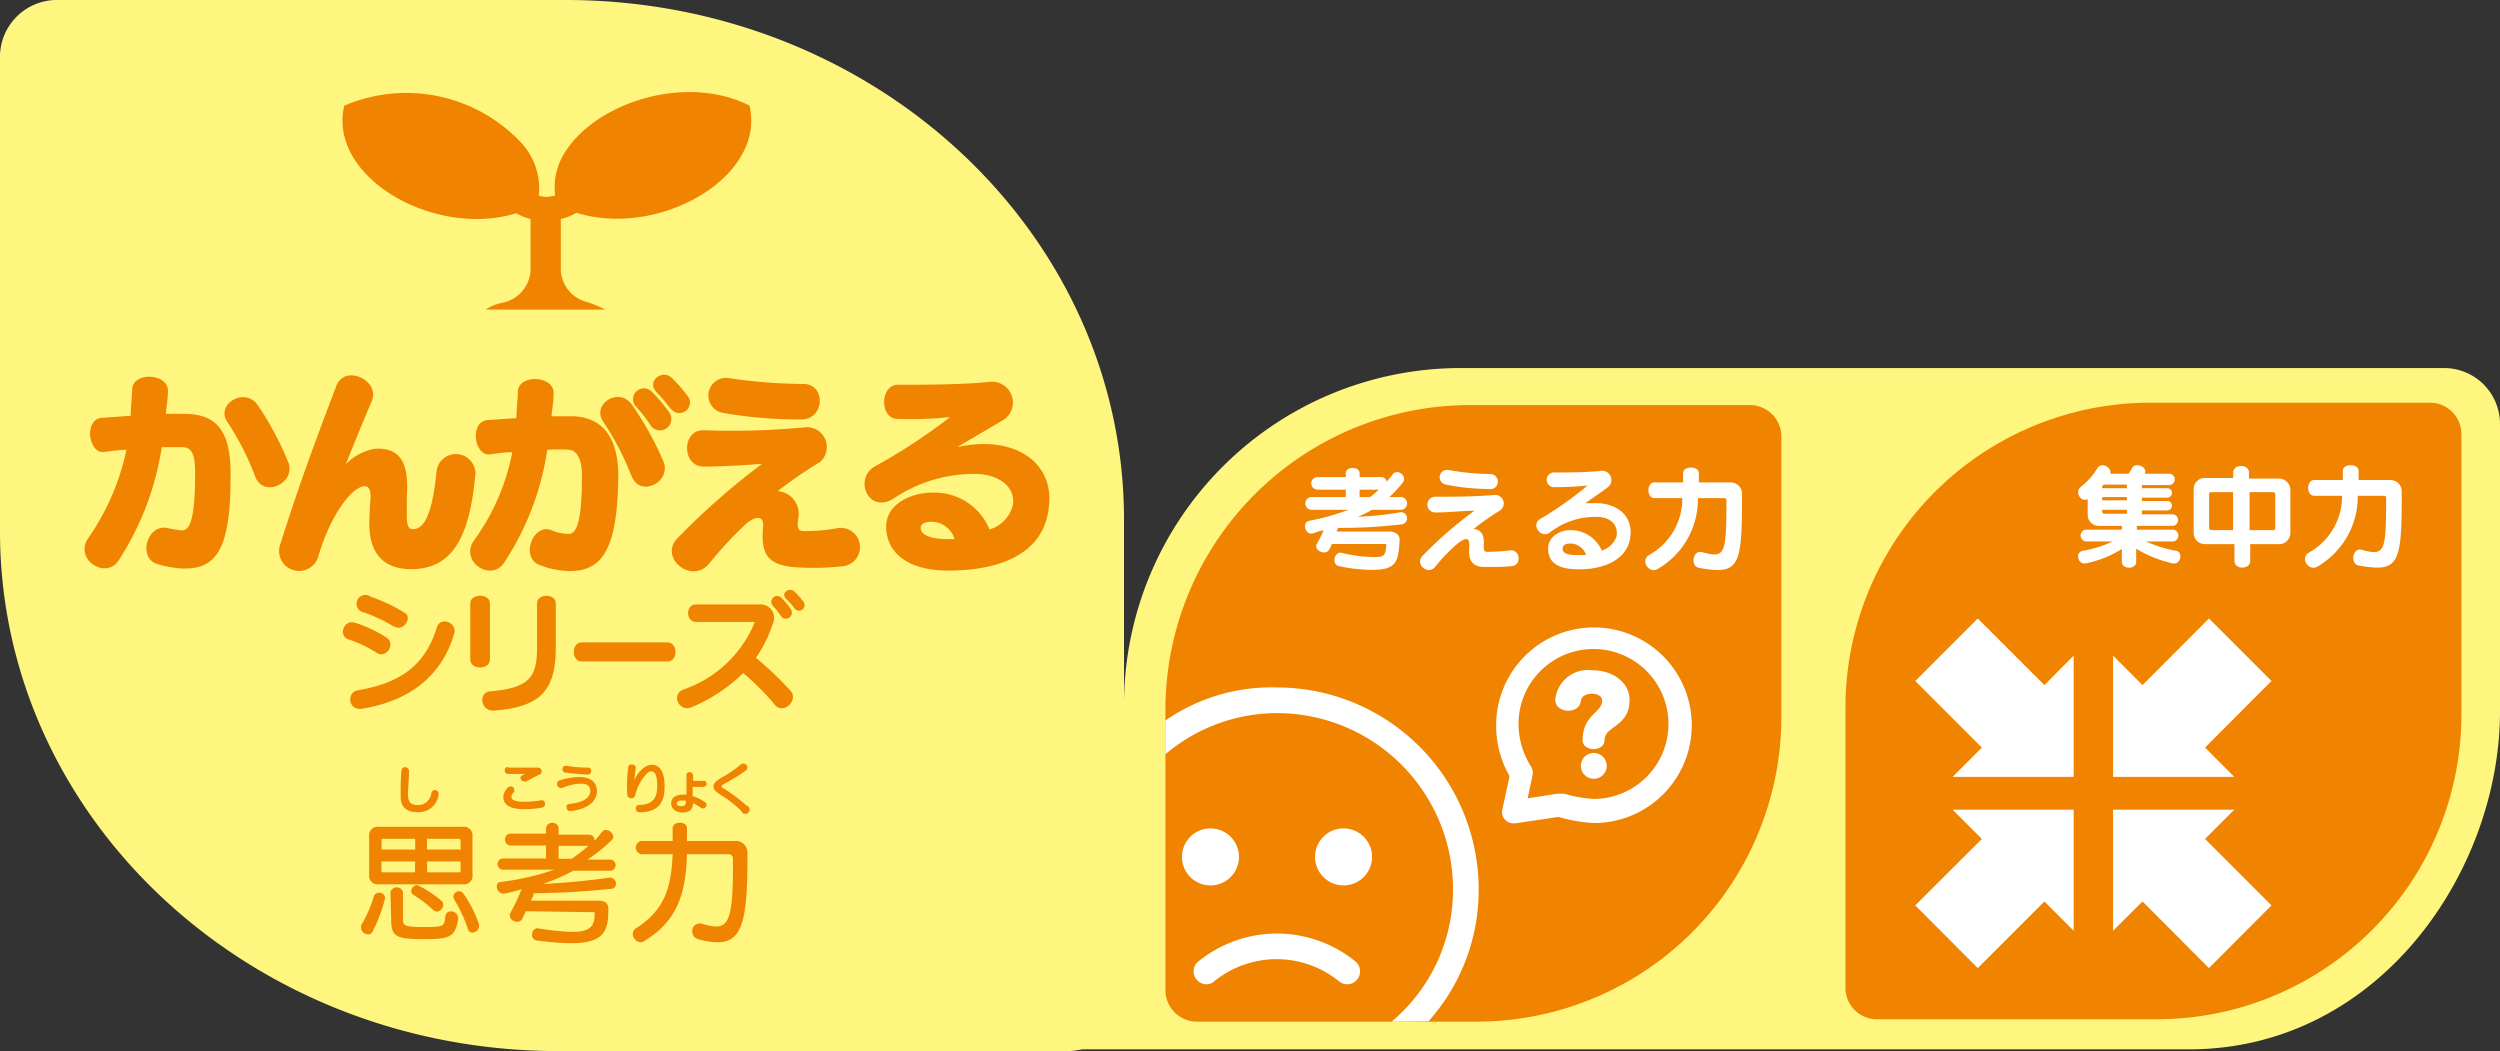 <svg xmlns="http://www.w3.org/2000/svg" viewBox="0 0 158.74 66.76"><rect x="0" y="0" width="158.74" height="66.76" fill="#333333" stroke="none"/><defs><style>.cls-1{fill:#fff67f;}.cls-2{fill:#f08300;}.cls-3{fill:#fff;}</style></defs><g id="レイヤー_2" data-name="レイヤー 2"><g id="レイヤー_1-2" data-name="レイヤー 1"><path class="cls-1" d="M65.45,66.63l3.6-17.79,2.32-2V44.72A21.38,21.38,0,0,1,92.72,23.37h62.47a3.55,3.55,0,0,1,3.55,3.55V45.16c0,10.16-7.68,21.47-19.76,21.47Z"/><path class="cls-2" d="M74,62.83V45.08A19.36,19.36,0,0,1,93.36,25.72h17.75a2,2,0,0,1,2,2V45.51A19.36,19.36,0,0,1,93.79,64.87H76A2,2,0,0,1,74,62.83Z"/><path class="cls-3" d="M76.61,62.5a.81.81,0,0,1-.62-.29.8.8,0,0,1,.09-1.15,7.9,7.9,0,0,1,10,0,.83.83,0,0,1,.08,1.16.82.82,0,0,1-1.16.07,6.29,6.29,0,0,0-7.88,0A.78.78,0,0,1,76.61,62.5Z"/><path class="cls-3" d="M78.67,54.42a1.81,1.81,0,1,1-1.81-1.82A1.81,1.81,0,0,1,78.67,54.42Z"/><path class="cls-3" d="M87.12,54.42a1.81,1.81,0,1,1-1.81-1.82A1.81,1.81,0,0,1,87.12,54.42Z"/><path class="cls-3" d="M90.7,64.85a12.46,12.46,0,0,0,3.19-8.4,12.82,12.82,0,0,0-12.81-12.8A11.79,11.79,0,0,0,74,45.75v2.14a11,11,0,0,1,7.08-2.61A11.18,11.18,0,0,1,92.26,56.45a10.92,10.92,0,0,1-3.9,8.42Z"/><path class="cls-3" d="M96.1,52.28a.72.72,0,0,1-.71-.87l.46-2.13A6.44,6.44,0,0,1,95,46.05a6.21,6.21,0,1,1,6.22,6.21A9.53,9.53,0,0,1,99,51.88H98.9l-2.69.4Zm2.83-1.88a.57.57,0,0,1,.18,0l.22,0a8.55,8.55,0,0,0,1.86.33,4.76,4.76,0,1,0-4.77-4.76,5.1,5.1,0,0,0,.81,2.73.73.73,0,0,1,.08.52L97,50.69l1.8-.28Z"/><path class="cls-3" d="M101.88,47c0,.75-1.39.75-1.39,0,0-1.63,1.24-1.74,1.24-2.51,0-.28-.29-.44-.64-.44s-.68.14-.72.48c-.09.86-1.69.78-1.61-.16a2.08,2.08,0,0,1,2.33-1.81c1.4,0,2.38.83,2.38,1.88C103.47,46.18,101.88,46.08,101.88,47Zm-.68,2.45a.82.82,0,1,1,0-1.64.82.82,0,1,1,0,1.64Z"/><path class="cls-3" d="M88.22,31.56H89a.41.41,0,0,1,0,.81H87.11a5.68,5.68,0,0,1-.89.44,19.43,19.43,0,0,0,2.61-.27.39.39,0,1,1,.12.76,32.71,32.71,0,0,1-4,.22,2.09,2.09,0,0,1-.08.23h3.36c.39,0,.67.23.64.57-.08,1.22-.15,1.83-1.55,1.86A9.73,9.73,0,0,1,85,35.94c-.47-.11-.26-.95.18-.84a8.9,8.9,0,0,0,2.14.27c.63,0,.65-.16.71-.83H84.57a3.7,3.7,0,0,1-.17.35c-.21.41-1,.08-.79-.34a8.79,8.79,0,0,0,.43-.87c-.22,0-.42.12-.65.18-.53.16-.73-.7-.27-.79a14.29,14.29,0,0,0,2.5-.7H83.23a.41.41,0,0,1,0-.81h2.22v-.47H83.66a.4.4,0,0,1,0-.8h1.79v-.24c0-.45.88-.45.88,0v.24H87.7a.35.35,0,0,1,.35.29c.14-.16.26-.3.37-.45.3-.41,1,.1.63.54A7.8,7.8,0,0,1,88.22,31.56Zm-1.89-.47v.47H87a4.66,4.66,0,0,0,.54-.47Z"/><path class="cls-3" d="M94.23,36c-.71,0-1-.41-.94-1.18s-.23-.68-.71-.33A11.27,11.27,0,0,0,91.12,36c-.45.55-1.3-.18-.8-.7a25.51,25.51,0,0,1,3.3-2.87c-.69,0-1.59.11-2.49.11a.49.49,0,0,1,0-1c1.26,0,2.43,0,3.75-.11a.54.54,0,0,1,.34,1,16.84,16.84,0,0,0-1.66,1.16c.42,0,.72.36.65,1,0,.34,0,.45.24.45a12.39,12.39,0,0,0,1.41-.09c.7-.11.78,1,.08,1C95.58,36,94.61,36,94.23,36Zm.38-4.95a14.32,14.32,0,0,1-2.8-.28.47.47,0,0,1,.15-.93,15.94,15.94,0,0,0,2.69.26A.48.48,0,1,1,94.61,31.06Z"/><path class="cls-3" d="M100.3,36.15c-1,0-2-.19-2-1.32,0-.77.77-1.17,1.41-1.17a2.16,2.16,0,0,1,2,1.3,1.45,1.45,0,0,0,.94-.92c.1-.79-.45-1.26-1.42-1.22a4.69,4.69,0,0,0-2.83,1c-.56.4-1.22-.5-.6-.87a21.89,21.89,0,0,0,3-2.12,19.25,19.25,0,0,1-2.19.1.47.47,0,0,1,0-.93c1,0,2.08,0,3.13-.11a.59.59,0,0,1,.41,1c-.46.36-1.06.75-1.48,1.06l.47,0c1.28-.07,2.57.61,2.38,2.14S101.7,36.15,100.3,36.15Zm-.58-1.64c-.31,0-.5.11-.5.32,0,.37.44.46,1.49.4A1.07,1.07,0,0,0,99.72,34.51Z"/><path class="cls-3" d="M107.89,36.06c-.6-.1-.39-1.17.18-1,1.47.4,1.55.18,1.55-3.31a.12.12,0,0,0-.13-.12h-1.68a5.1,5.1,0,0,1-2.56,4.5c-.53.32-1.13-.52-.54-.89a4.08,4.08,0,0,0,2.11-3.61h-1.77c-.51,0-.51-1,0-1h1.82c0-.19,0-.39,0-.59,0-.47,1-.47,1,0,0,.19,0,.4,0,.59h2a.72.72,0,0,1,.74.73C110.62,36,110.46,36.52,107.89,36.06Z"/><path class="cls-2" d="M117.18,62.68V44.93a19.36,19.36,0,0,1,19.37-19.36h17.74a2,2,0,0,1,2,2V45.36A19.36,19.36,0,0,1,137,64.72H119.22A2,2,0,0,1,117.18,62.68Z"/><polygon class="cls-3" points="125.58 39.27 121.61 43.24 125.84 47.47 123.98 49.33 131.67 49.33 131.67 41.63 129.81 43.5 125.58 39.27"/><polygon class="cls-3" points="125.84 53.27 121.61 57.49 125.58 61.47 129.81 57.24 131.67 59.1 131.67 51.41 123.98 51.41 125.84 53.27"/><polygon class="cls-3" points="140.01 47.47 144.23 43.24 140.26 39.27 136.04 43.5 134.17 41.63 134.17 49.33 141.87 49.33 140.01 47.47"/><polygon class="cls-3" points="141.87 51.41 134.17 51.41 134.17 59.1 136.04 57.24 140.26 61.47 144.23 57.49 140.01 53.27 141.87 51.41"/><path class="cls-3" d="M137.94,35.77a7.7,7.7,0,0,1-2.3-.93v.83c0,.5-.91.5-.91,0v-.81a7,7,0,0,1-2.27.91c-.51.12-.74-.7-.2-.8a7.15,7.15,0,0,0,1.88-.59h-1.71a.38.38,0,0,1,0-.75h2.3v-.24h-1.46a.7.7,0,0,1-.71-.7v-1c-.41.23-.87-.44-.42-.79a4.47,4.47,0,0,0,1.05-1.19c.23-.37.9-.07.81.37h1.16c.07-.11.15-.23.2-.33.21-.46,1.06-.08.82.33h1.55a.36.36,0,1,1,0,.72H136V31h1.61a.3.3,0,1,1,0,.6H136v.21h1.61a.3.3,0,1,1,0,.6H136v.25h1.87a.37.37,0,1,1,0,.73h-2.19v.24H138a.38.38,0,0,1,0,.75h-1.73a7.61,7.61,0,0,0,1.89.59C138.67,35.07,138.44,35.9,137.94,35.77Zm-2.89-5h-1.48l-.09.1V31h1.57Zm0,.79h-1.57v.21h1.57Zm0,.81h-1.57v.12a.13.13,0,0,0,.13.13h1.44Z"/><path class="cls-3" d="M144.79,34.55h-1.91v1.07c0,.56-1,.56-1,0V34.55H140a.71.71,0,0,1-.71-.72V31.07a.7.7,0,0,1,.71-.72h1.8V30c0-.55,1-.55,1,0v.39h1.91a.72.72,0,0,1,.72.72v2.76A.72.72,0,0,1,144.79,34.55Zm-3-3.3h-1.39a.13.13,0,0,0-.13.13v2.15a.13.13,0,0,0,.13.13h1.39Zm2.68.13a.13.13,0,0,0-.13-.13h-1.5v2.41h1.5a.13.13,0,0,0,.13-.13Z"/><path class="cls-3" d="M149.78,35.91c-.59-.1-.39-1.17.18-1,1.47.4,1.55.18,1.55-3.31a.12.12,0,0,0-.13-.12h-1.67a5.15,5.15,0,0,1-2.57,4.5c-.53.32-1.13-.52-.54-.89a4.08,4.08,0,0,0,2.11-3.61h-1.77c-.51,0-.51-1,0-1h1.82c0-.19,0-.39,0-.59,0-.47,1-.47,1,0v.59h2a.72.72,0,0,1,.74.73C152.51,35.82,152.35,36.37,149.78,35.91Z"/><path class="cls-1" d="M35.47,65.76c-19,0-34.47-14.37-34.47-32V3.48A2.62,2.62,0,0,1,3.74,1H35.9c19,0,34.47,14.36,34.47,32V63.28a2.63,2.63,0,0,1-2.74,2.48Z"/><path class="cls-1" d="M35.9,2C54.35,2,69.37,15.91,69.37,33V63.28a1.63,1.63,0,0,1-1.74,1.48H35.47C17,64.76,2,50.84,2,33.74V3.48A1.62,1.62,0,0,1,3.74,2H35.9m0-2H3.74A3.62,3.62,0,0,0,0,3.48V33.74c0,18.24,15.88,33,35.47,33H67.63a3.62,3.62,0,0,0,3.74-3.48V33c0-18.24-15.88-33-35.47-33Z"/><path class="cls-2" d="M47.59,6.7h0c-4-2-9.48-.24-11.54,2.71a4.16,4.16,0,0,0-.8,3,2.13,2.13,0,0,1-.58.09,1.7,1.7,0,0,1-.46-.07,4.26,4.26,0,0,0-1-3.24A10,10,0,0,0,21.86,6.71h0c-1.07,4.54,5.73,8.43,10.92,6.83a3.76,3.76,0,0,0,.91.37v3a2.23,2.23,0,0,1-1.86,2.33,3,3,0,0,0-1,.42h7.61a7.5,7.5,0,0,0-1.16-.48,2.2,2.2,0,0,1-1.67-2.27v-3a4.09,4.09,0,0,0,1-.4C41.84,15.14,48.66,11.24,47.59,6.7Z"/><path class="cls-2" d="M40.59,51.58a.24.24,0,0,1-.05-.47c1,0,1.19-.54,1.19-1.21,0-.93-.28-1-.57-.87a3,3,0,0,0-.83,1.47.26.26,0,0,1-.5,0,9.52,9.52,0,0,1,.06-1.78c0-.27.53-.22.48.07a6.18,6.18,0,0,0-.09.78,1.77,1.77,0,0,1,.73-.91c.4-.19,1.19-.25,1.19,1.29C42.2,50.71,42,51.58,40.59,51.58Z"/><path class="cls-2" d="M44.49,51.28A2.41,2.41,0,0,0,44,51c0,.46-.29.59-.67.59s-.71-.21-.71-.57.25-.56.76-.56a.78.78,0,0,1,.21,0c0-.41,0-.93,0-1.23s.42-.23.42,0v.35c.19,0,.45,0,.68,0s.25.36,0,.38a6,6,0,0,1-.71,0v.59a2.74,2.74,0,0,1,.82.41C45,51.11,44.72,51.47,44.49,51.28Zm-.94-.45-.22,0c-.26,0-.35.05-.35.19s.14.17.29.17.28-.06.28-.24Z"/><path class="cls-2" d="M47.07,51.5a6.92,6.92,0,0,0-1.26-1c-.4-.24-.51-.39-.51-.57s.17-.36.51-.55A7.17,7.17,0,0,0,47,48.57c.3-.26.64.15.34.37a12.14,12.14,0,0,1-1.26.78c-.19.1-.27.14-.27.21s.07.1.28.22a10.53,10.53,0,0,1,1.31,1A.27.27,0,1,1,47.07,51.5Z"/><path class="cls-2" d="M25.91,50.46c0,.49.19.66.64.66a.85.85,0,0,0,.84-.76.23.23,0,0,1,.23-.2.24.24,0,0,1,.23.25,1.26,1.26,0,0,1-1.3,1.16c-.7,0-1.11-.27-1.11-1a.62.62,0,0,1,0-.13c0-.59,0-.94.05-1.52a.21.21,0,0,1,.23-.2.24.24,0,0,1,.25.22h0c0,.55-.05.92-.07,1.5Z"/><path class="cls-2" d="M33.29,51.38c-.94,0-1.33-.29-1.33-.79,0-.24.25-.66.47-.66a.22.22,0,0,1,.22.21.18.18,0,0,1,0,.13.52.52,0,0,0-.18.32c0,.2.2.32.87.32a6.22,6.22,0,0,0,1.05-.1h0a.22.22,0,0,1,.22.23.24.24,0,0,1-.21.24A5.65,5.65,0,0,1,33.29,51.38Zm-1-2.64c.23,0,.56,0,.82,0s.81,0,1.06,0h0a.23.23,0,0,1,.22.24.22.22,0,0,1-.12.2,6.65,6.65,0,0,0-.84.44.3.3,0,0,1-.14,0,.24.24,0,0,1-.24-.23c0-.08,0-.11.3-.25l-.26,0c-.22,0-.6,0-.86,0a.22.22,0,0,1-.18-.24.19.19,0,0,1,.19-.2Z"/><path class="cls-2" d="M36.78,49.34c.73,0,1.12.32,1.12.92s-.58,1.13-1.69,1.24h0a.24.24,0,0,1-.24-.25.18.18,0,0,1,.17-.2c1-.1,1.34-.46,1.34-.81s-.2-.48-.65-.48a3.25,3.25,0,0,0-1.15.28l-.09,0a.26.26,0,0,1-.22-.27.22.22,0,0,1,.12-.2A4.05,4.05,0,0,1,36.78,49.34Zm.59-.16a12.73,12.73,0,0,1-1.49-.13.19.19,0,0,1-.16-.21.2.2,0,0,1,.19-.22h0a8.94,8.94,0,0,0,1.45.12.19.19,0,0,1,.18.21.21.21,0,0,1-.2.23Z"/><path class="cls-2" d="M30,59.22a.3.3,0,0,1-.29-.23,9.05,9.05,0,0,0-.86-1.86.29.29,0,0,1-.06-.19.36.36,0,0,1,.36-.35.35.35,0,0,1,.28.16,7.51,7.51,0,0,1,1,2A.47.47,0,0,1,30,59.22Zm-5.95-3.07a.54.54,0,0,1-.61-.61V53.11a.54.54,0,0,1,.61-.61h5.34a.54.54,0,0,1,.61.61v2.43a.54.54,0,0,1-.61.61Zm5.19-1.45H27.12v.69h2c.09,0,.13,0,.13-.13Zm0-1.32c0-.08,0-.12-.13-.12h-2v.68h2.14Zm-4.45,3.28a.41.41,0,0,1,.8,0v1.68c0,.39,0,.52,1.23.52,1.37,0,1.37,0,1.46-.66a.33.33,0,0,1,.35-.33.44.44,0,0,1,.46.41.22.22,0,0,1,0,.08c-.19,1.19-.59,1.27-2.25,1.27s-2-.16-2-1.2Zm2.77,1.17a7.94,7.94,0,0,0-1.29-1,.3.3,0,0,1-.16-.25.4.4,0,0,1,.39-.38,6.8,6.8,0,0,1,1.53,1,.29.29,0,0,1,.11.24.44.44,0,0,1-.37.44A.37.37,0,0,1,27.58,57.83ZM26.36,54.7H24.22v.56c0,.09,0,.13.13.13h2Zm0-1.44h-2c-.09,0-.13,0-.13.12v.56h2.14Zm-3,6.07a.44.44,0,0,1-.43-.4.41.41,0,0,1,0-.18A7.83,7.83,0,0,0,23.71,57a.38.38,0,0,1,.37-.32.36.36,0,0,1,.37.36,9.31,9.31,0,0,1-.78,2.08A.31.31,0,0,1,23.37,59.33Z"/><path class="cls-2" d="M33.39,57.86l-.23.48a.34.34,0,0,1-.32.19c-.22,0-.46-.16-.46-.36a.23.23,0,0,1,0-.15,14,14,0,0,0,.74-1.56,7.53,7.53,0,0,1-1.18.29h0a.48.48,0,0,1-.4-.47A.26.26,0,0,1,31.8,56a16.34,16.34,0,0,0,3.4-.78H31.89a.36.36,0,0,1,0-.71h2.78v-.82H32.42a.36.36,0,0,1-.35-.39.35.35,0,0,1,.35-.37h2.25v-.37a.41.41,0,0,1,.8,0V53H37.4c.19,0,.35.11.35.39.13-.13.36-.43.49-.58a.28.28,0,0,1,.23-.11.49.49,0,0,1,.47.41.26.26,0,0,1-.07.2,9.83,9.83,0,0,1-1.57,1.27h1.49a.36.36,0,0,1,0,.71h-2.4a11.91,11.91,0,0,1-1.92.84c1.38-.07,2.83-.2,4.2-.4h.06a.37.37,0,0,1,.38.38.32.32,0,0,1-.33.33c-1.6.16-2.91.25-4.89.28,0,.15-.11.31-.18.47h4.34c.34,0,.58.17.58.51,0,1.37-.22,2.19-2.38,2.19a17,17,0,0,1-2.2-.18.33.33,0,0,1-.26-.36.37.37,0,0,1,.34-.41h0a15.39,15.39,0,0,0,2.21.23c1.15,0,1.42-.37,1.42-1.17,0-.07,0-.08-.07-.08Zm2.08-4.15v.82h.83a9.63,9.63,0,0,0,1.06-.82Z"/><path class="cls-2" d="M47.46,54.54c0,3.91-.35,5.29-1.89,5.29a4.47,4.47,0,0,1-1.25-.2.49.49,0,0,1-.36-.5.46.46,0,0,1,.43-.49.45.45,0,0,1,.16,0,3.07,3.07,0,0,0,.92.19c.86,0,1.07-.88,1.07-3.82V54.5a.26.26,0,0,0-.25-.26H43.62c-.07,2.39-.55,4.21-2.72,5.52a.44.44,0,0,1-.24.07.53.53,0,0,1-.48-.53.39.39,0,0,1,.19-.35c1.78-1.13,2.25-2.49,2.34-4.71h-2a.43.43,0,0,1,0-.84h2v-.81c0-.24.23-.35.46-.35s.45.11.45.35v.81H46.7a.73.73,0,0,1,.76.72Z"/><path class="cls-2" d="M11.65,36.1A6.79,6.79,0,0,1,10,35.82c-1.28-.38-.67-2.57.64-2.29a7.44,7.44,0,0,0,.92.15c.57,0,.83-1,.83-3.64,0-1.22-.22-1.62-.79-1.65-.35,0-.85,0-1.33,0a18.25,18.25,0,0,1-2.74,7.2c-.83,1.24-2.83-.08-1.94-1.4a15.4,15.4,0,0,0,2.44-5.63c-.41,0-1,.08-1.41.14-1,.14-1.32-2.08-.15-2.17l1.83-.13c0-.48.08-1.12.09-1.64,0-1.2,2.4-1.08,2.27.15,0,.41-.1,1-.13,1.37.39,0,1,0,1.16,0,2,0,2.95,1,2.95,3.78C14.67,34.79,13.79,36.14,11.65,36.1Zm4.56-5.83a17.6,17.6,0,0,0-1.76-3.46c-.81-1.12,1.1-2.29,1.92-1.08a19.65,19.65,0,0,1,1.93,3.61C18.83,30.67,16.73,31.65,16.21,30.27Z"/><path class="cls-2" d="M26.11,36.14c-1.63,0-2.66-.87-2.66-2.9,0-.37.05-1.33.08-1.65,0-.6-.16-.75-.45-.71-.84.12-2.17,2-2.89,4.52a1.27,1.27,0,1,1-2.37-.91c1.21-3.85,2.4-7,3.54-10,.54-1.39,2.82-.33,2.24,1-.44,1-1.18,2.83-1.65,4a3.35,3.35,0,0,1,1.88-1c1.73-.07,2.14,1.08,2,3.11,0,.36,0,.88,0,1.17,0,.5.07.83.39.83.69,0,1.23-.87,1.51-3.75a1.24,1.24,0,0,1,2.46.23C29.86,33.61,29,36.14,26.11,36.14Z"/><path class="cls-2" d="M36.17,36.26a5.57,5.57,0,0,1-1.9-.38c-1.25-.47-.44-2.69.76-2.21a2.72,2.72,0,0,0,1.07.23c.58,0,.85-1,.85-3.72,0-1.09-.36-1.57-.78-1.62a10.83,10.83,0,0,0-1.42,0A17.64,17.64,0,0,1,32,35.74c-.82,1.23-2.81-.07-1.92-1.4a14.08,14.08,0,0,0,2.45-5.63c-.42,0-1,.08-1.42.14-1,.13-1.32-2.08-.15-2.18l1.83-.12c0-.48.08-1.13.09-1.65,0-1.19,2.41-1.07,2.27.15,0,.41-.1,1-.13,1.38.39,0,.87,0,1.24,0,1.88,0,3,1.22,3,3.78C39.21,34.9,38.24,36.26,36.17,36.26Zm3.94-6a17.55,17.55,0,0,0-1.79-3.46c-.81-1.13,1-2.29,1.82-1.08a20.29,20.29,0,0,1,2,3.61C42.62,30.63,40.63,31.61,40.11,30.23ZM41.3,27a7.82,7.82,0,0,0-.9-1.16.69.69,0,1,1,1-.95,10.42,10.42,0,0,1,1.11,1.32A.72.72,0,1,1,41.3,27Zm1.27-1.05a8.14,8.14,0,0,0-.84-1c-.74-.72.29-1.49.88-1a8.9,8.9,0,0,1,1,1.13A.67.67,0,1,1,42.57,25.91Z"/><path class="cls-2" d="M50.3,36c-1.5-.18-2-.78-1.85-2.46.08-.75-.33-.84-1-.35A24.09,24.09,0,0,0,45,35.82c-1.11,1.28-3.16-.41-2-1.63a46.16,46.16,0,0,1,5.39-4.74c-.86.07-2.24.16-3.68.18s-1.45-2.38,0-2.31a49,49,0,0,0,6.34-.18,1.26,1.26,0,0,1,1,2.21,26.1,26.1,0,0,0-2.66,1.83A1.46,1.46,0,0,1,50.67,33c-.08.66.1.72.39.72a11,11,0,0,0,2.09-.18,1.22,1.22,0,1,1,.47,2.4A16.64,16.64,0,0,1,50.3,36Zm.62-9.37a27.55,27.55,0,0,1-5.05-.42A1.12,1.12,0,0,1,46.22,24a33.41,33.41,0,0,0,4.78.38C52.47,24.38,52.36,26.61,50.92,26.63Z"/><path class="cls-2" d="M60.21,36.23c-2.31,0-3.86-.93-3.94-2.69-.07-1.55,1.61-2.26,2.91-2.26a3.77,3.77,0,0,1,3.65,2.34,2.17,2.17,0,0,0,1.48-1.53c.2-1.16-.88-2-2.44-2a9.19,9.19,0,0,0-5.14,1.57c-1.59,1-2.55-1.27-1.17-2.05a36.58,36.58,0,0,0,4.77-3.13,23.34,23.34,0,0,1-3.32.12c-1.2,0-1.12-2.18,0-2.17,1.77,0,4.05,0,5.93-.19a1.32,1.32,0,0,1,.84,2.38l-3,1.77c3.67-.81,6.16,1,5.82,3.76C66.33,35.15,63.52,36.23,60.21,36.23Zm-1.05-3.1c-.46,0-.7.14-.7.38,0,.55.87.77,2.15.72A1.53,1.53,0,0,0,59.16,33.13Z"/><path class="cls-2" d="M23.93,41.46a7.7,7.7,0,0,0-1.8-.86c-.66-.21-.33-1.28.41-1.06a8.38,8.38,0,0,1,2,.94C25.16,40.88,24.52,41.84,23.93,41.46ZM23,45c-.89.14-1-1-.33-1.16,3-.5,4.37-1.78,5.07-4,.22-.73,1.28-.3,1.11.35C28.17,42.6,26.37,44.44,23,45Zm2-5.22a10.17,10.17,0,0,0-1.87-.89.56.56,0,1,1,.41-1,10.63,10.63,0,0,1,2.12,1C26.24,39.16,25.63,40.17,25,39.76Z"/><path class="cls-2" d="M29.86,41.86V38.31c0-.64,1.25-.64,1.25,0v3.55C31.11,42.56,29.86,42.56,29.86,41.86Zm1.49,3.26c-.83.06-1-1.15-.25-1.22,2.45-.21,3-.84,3-2.74V38.31c0-.64,1.19-.64,1.19,0v2.85C35.29,43.85,34.29,44.91,31.35,45.12Z"/><path class="cls-2" d="M36.93,42c-.66,0-.66-1.21,0-1.21h5.45c.68,0,.69,1.21,0,1.21Z"/><path class="cls-2" d="M49.19,44.74a15.46,15.46,0,0,0-2-2,10.4,10.4,0,0,1-3.27,2.16c-.78.35-1.33-.78-.55-1.11a7.52,7.52,0,0,0,4.56-4.3s0,0,0,0H44.19c-.66,0-.67-1.11,0-1.11h4a.86.86,0,0,1,.89,1.2A8.38,8.38,0,0,1,48,41.77a21.39,21.39,0,0,1,2.22,2.12C50.7,44.47,49.74,45.41,49.19,44.74Zm.39-5.63a5.29,5.29,0,0,0-.51-.65.37.37,0,1,1,.56-.49,5,5,0,0,1,.59.72A.38.38,0,1,1,49.58,39.11Zm.87-.48a4.77,4.77,0,0,0-.53-.6c-.37-.35.18-.78.51-.48a5,5,0,0,1,.59.66A.35.35,0,1,1,50.45,38.63Z"/></g></g></svg>